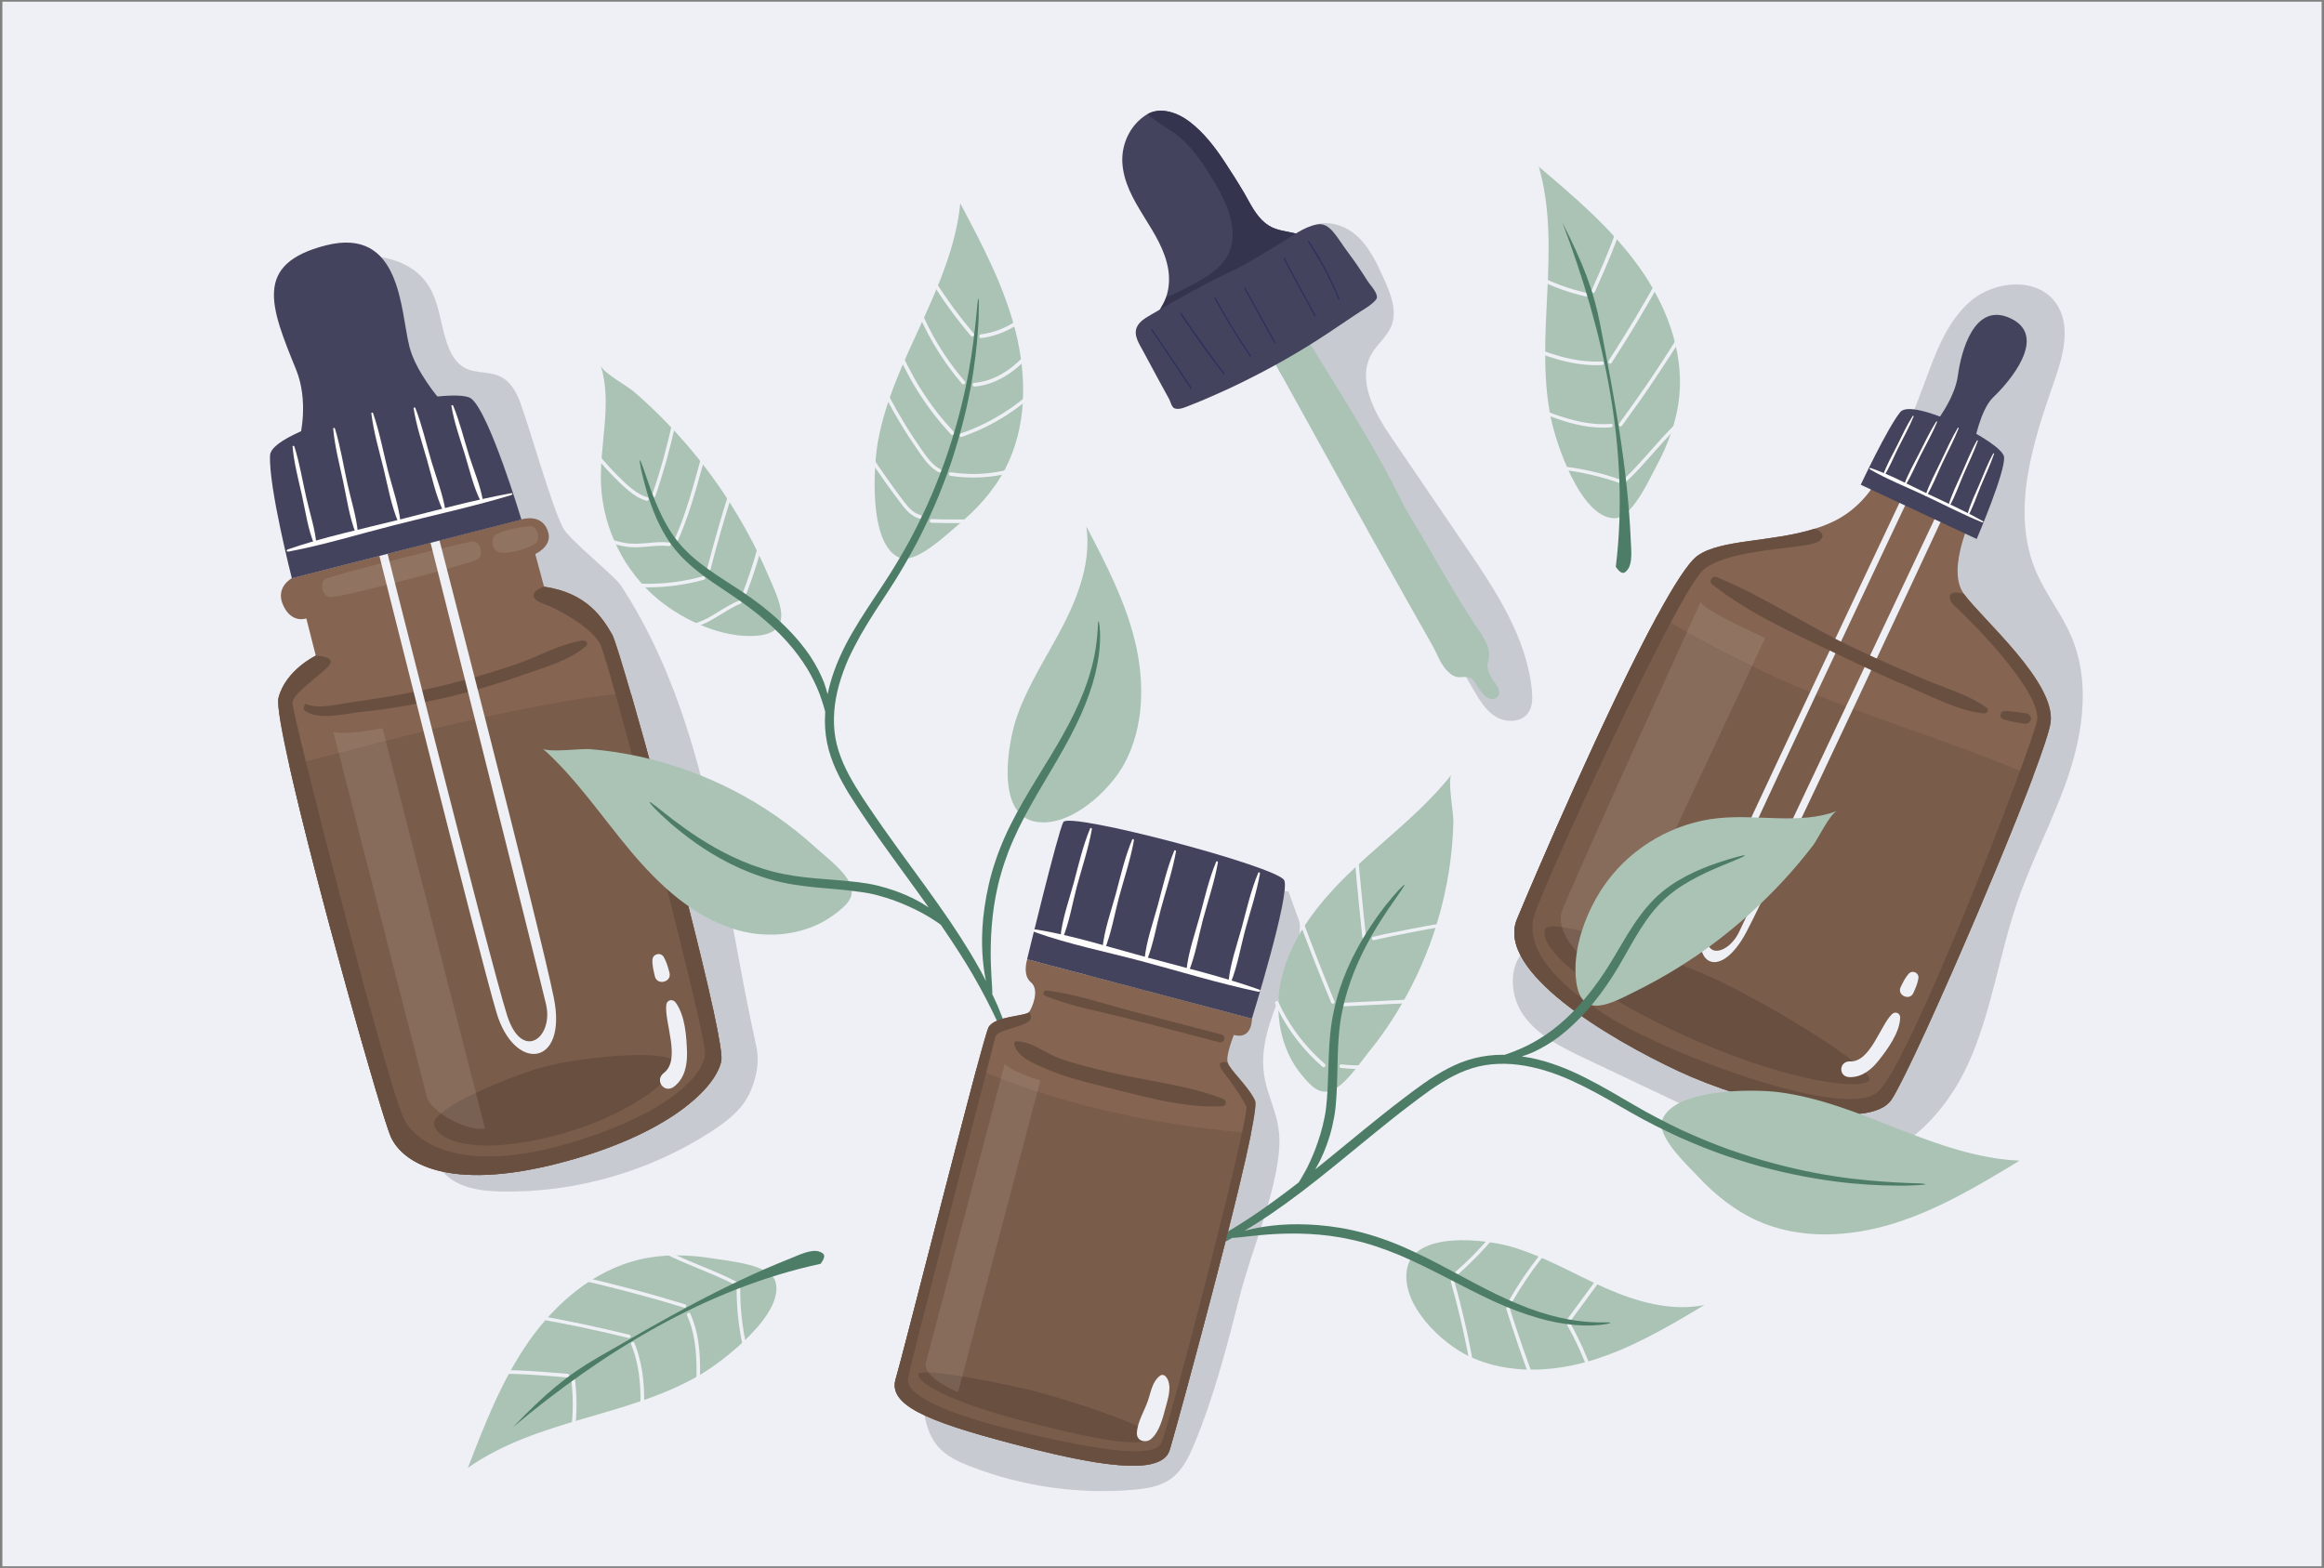 <?xml version="1.0" encoding="utf-8"?>
<!-- Generator: Adobe Illustrator 25.1.0, SVG Export Plug-In . SVG Version: 6.00 Build 0)  -->
<svg version="1.1" id="Layer_1" xmlns="http://www.w3.org/2000/svg" xmlns:xlink="http://www.w3.org/1999/xlink" x="0px" y="0px"
	 viewBox="0 0 1962 1323.9" style="enable-background:new 0 0 1962 1323.9;" xml:space="preserve">
<rect x="0" y="0" width="1962" height="1323.9" fill="#808080" stroke="none"/>
<style type="text/css">
	.st0{fill:#EFF0F5;}
	.st1{fill:#C7CAD1;}
	.st2{fill:#856451;}
	.st3{fill:#7A5C4A;}
	.st4{fill:#694F40;}
	.st5{fill:#44435D;}
	.st6{fill:#FFFDFC;}
	.st7{opacity:0.1;fill:#FFFDFC;}
	.st8{fill:#ABC3B5;}
	.st9{fill:#34344F;}
	.st10{fill:#2B305E;}
	.st11{fill:#4E7D67;}
</style>
<polyline class="st0" points="2,1.4 1960,1.4 1960,1322.5 2,1322.5 "/>
<g>
	<path class="st1" d="M1106.6,191.4c12.6-6.6,28.8-1.6,39.2,8c10.5,9.6,16.6,22.9,22.5,35.9c5.8,12.8,11.6,27.4,6.2,40.3
		c-3.6,8.7-11.6,14.8-16.4,22.9c-12.8,22.1,1.9,49.4,16.3,70.5c21,30.9,42.1,61.8,63.1,92.7c25.4,37.3,51.5,76.6,55.8,121.5
		c0.6,6.5,0.6,13.5-3.2,18.8c-5.8,8.1-18.6,8.4-27.2,3.2c-8.6-5.2-14-14.2-19-22.9c-53.7-92.2-106-185.2-156.8-279.1
		c-11.2-20.7-21.4-49.3-4-65.3"/>
</g>
<g>
	<path class="st1" d="M267.4,217.9c33.5-4.5,74.5-5.9,93.5,22c9.9,14.5,10.7,33.1,16.4,49.7c14.9,43.9,45,5.9,61.5,49.2
		c7.9,20.7,26.4,87.1,36.5,106.9c5.3,10.3,43.2,39.8,49.5,49.5c74.1,114,84.7,257.4,113.7,388.4c3,13.4-0.1,28-6.1,40.4
		c-6.5,13.4-18.9,22.9-31.4,31.1c-52.3,34-114.8,52-177.2,51c-17.9-0.3-37.6-3-49.6-16.3c-12.2-13.6-12.5-33.9-11.9-52.2
		c3.1-111.8,9.1-223.9,0.9-335.5c-8.3-111.6-31.3-223.6-83.1-322.8c-8.4-16.1-17.7-32.5-18.7-50.6"/>
</g>
<g>
	<path class="st1" d="M1089.5,753.1c26.1,43.7-20,88.1-23,139c-1.8,29.9,14.8,44.9,13.6,74.8c-1.6,38.1-24,90.3-33.4,127.3
		c-10.8,42.4-21.7,84.9-38.5,125.2c-4.7,11.2-10.2,22.7-20.2,29.6c-8.9,6.2-20.2,7.9-31.1,8.9c-46.7,4-94.2-2.8-137.8-19.8
		c-10.1-3.9-20.4-8.7-27.4-16.9c-6.4-7.5-9.6-17.2-11.3-26.9c-6.1-36.8,8.9-73.6,23.7-107.9c32.6-75.9,65.3-151.8,97.9-227.8
		c18.7-43.5,37.9-87.8,69.5-123"/>
</g>
<g>
	<path class="st1" d="M1290.5,799.5c-17.3,12.5-16.7,40-4.5,57.5c12.2,17.5,32.4,27.3,51.6,36.5c47,22.2,93.9,44.5,140.9,66.7
		c24,11.3,49,22.9,75.5,22.6c47.9-0.6,87.2-40.2,107.2-83.7c20-43.5,26.3-92,41.8-137.2c12.7-37.1,31.7-71.9,43.9-109.1
		c12.2-37.3,17.3-79,1.9-115.1c-8.2-19.3-21.7-35.9-29.9-55.1c-21.6-50.8-2.8-108.8,15.4-160.8c7.6-21.6,14.6-47.3,1.3-66
		c-15.6-22-51.4-19.1-71.9-1.6c-20.5,17.6-29.8,44.5-39.2,69.8c-66.5,180-177.4,343.4-320.3,471.5"/>
</g>
<path class="st2" d="M1597.1,928.1c-18.8,29.1-121.6,3.7-180.3-23.8c-58.8-27.5-154.3-84.2-136.1-128.2
	c13.7-33.2,75.6-177.5,118.5-256.4c14.1-25.9,26.1-44.7,33.7-50.3c19.3-14.2,62.4-11.4,99.3-23c4.9-1.5,9.7-3.3,14.4-5.5
	c33.4-15.4,43.7-47.6,43.7-47.6l77.4,36.2c0,0-25.8,50-9.8,71.8c16,21.8,77.4,74.4,73.4,108.4c-0.8,6.4-6.4,23.2-14.9,45.9
	C1685,739,1613.9,902,1597.1,928.1z"/>
<path class="st3" d="M1597.1,928.1c-18.8,29.1-121.6,3.7-180.3-23.8c-58.8-27.5-154.3-84.2-136.1-128.2
	c13.7-33.2,75.6-177.5,118.5-256.4c36.9,20.8,74.1,41,112.8,57.9c66.8,29.3,138,48.8,204.5,78.1C1685,739,1613.9,902,1597.1,928.1z"
	/>
<path class="st0" d="M1605.6,420.3c0,0-146.6,309.7-164.3,350.9s9.7,60.1,33.2,15.5c23.4-44.6,165.8-350.2,165.8-350.2l-5.1-2.4
	c0,0-157.3,333-167.1,353c-10.9,22.1-36.3,22.6-22.9-10c15.5-38,165.2-354.6,165.2-354.6L1605.6,420.3z"/>
<path class="st4" d="M1597.1,928.1c-18.8,29.1-121.6,3.7-180.3-23.8c-58.8-27.5-154.3-84.2-136.1-128.2
	c18.2-44,121.4-284.1,152.2-306.7c19.3-14.2,62.4-11.4,99.3-23c0,0,12.2,4.3,3.1,10.8c-9,6.5-75.3,5.4-97.1,23.8
	c-21.8,18.4-137.2,270.1-143.4,293.5c-6.2,23.4,13,53.9,67,86.3c54.1,32.5,196,84.5,223.2,61.5c27.2-23,129-288.5,134.6-313.1
	c5.6-24.6-59.8-88.9-68.3-96.5c-8.4-7.5-7.2-15.3,6.5-11.3c16,21.8,77.4,74.4,73.4,108.4C1727.8,639.9,1618.5,894.9,1597.1,928.1z"
	/>
<path class="st5" d="M1570.9,409.3c0,0,22.5-48,33.4-61.4c10.2-12.5,86.1,25.4,87.6,37.9c1.4,12.1-23.1,69.3-23.1,69.3L1570.9,409.3
	z"/>
<path class="st5" d="M1632.5,359c0,0,17.7-21.6,20.4-41.8c2.7-20.2,13.7-62.9,44.5-48.4c32.3,15.2-1.3,54-14.6,66.6
	c-11.1,10.5-16.3,39.5-16.3,39.5L1632.5,359z"/>
<path class="st6" d="M1602.6,378.1c4.3-8.7,9.3-17.4,12.9-26.4c0.2-0.5-0.3-1-0.7-0.5c-5,7.8-9,16.5-13.1,24.8
	c-4.1,8.2-9.1,16.8-12,25.4c-0.2,0.6,0.5,1,0.9,0.4C1595.3,394.6,1598.7,385.9,1602.6,378.1z"/>
<path class="st6" d="M1621.3,384.7c4.7-9.3,10-18.6,14-28.2c0.2-0.5-0.3-1.1-0.7-0.5c-5.3,8.3-9.7,17.7-14.2,26.5
	c-4.4,8.8-9.8,17.9-13,27.2c-0.2,0.6,0.5,1,0.9,0.4C1613.4,402.3,1617.1,393.1,1621.3,384.7z"/>
<path class="st6" d="M1639.5,391.7c4.6-9.9,10-19.8,14-29.9c0.2-0.6-0.3-1.1-0.7-0.5c-5.3,8.9-9.7,18.8-14.2,28.2
	c-4.4,9.3-9.8,19.1-13,28.8c-0.2,0.7,0.5,1,0.9,0.4C1631.6,410.3,1635.3,400.6,1639.5,391.7z"/>
<path class="st6" d="M1623.6,417.8c16.4,7.7,33,16.4,49.7,23.2c0.9,0.4,1.7-0.3,0.7-0.9c-14.9-8.6-31.3-15.8-46.9-23.3
	c-15.4-7.3-31.7-16.1-47.7-21.6c-1.1-0.4-1.6,0.6-0.6,1.2C1592.8,404.5,1608.8,410.9,1623.6,417.8z"/>
<path class="st6" d="M1657.3,401.5c4.1-9.6,8.9-19.2,12.4-29c0.2-0.6-0.3-1.1-0.7-0.5c-4.9,8.6-8.7,18.2-12.7,27.3
	c-4,9-8.8,18.5-11.5,27.9c-0.2,0.6,0.6,1,0.9,0.4C1650.4,419.5,1653.6,410.1,1657.3,401.5z"/>
<path class="st6" d="M1672.2,410.6c3.7-9,8.1-18,11.2-27.2c0.2-0.5-0.4-1-0.7-0.4c-4.5,8.1-7.9,17.1-11.5,25.6
	c-3.6,8.4-8,17.3-10.3,26.2c-0.2,0.6,0.6,0.9,0.9,0.4C1666,427.5,1668.8,418.7,1672.2,410.6z"/>
<path class="st4" d="M1304.3,784.8c4.3-11.3,84.5,16.9,131.8,36.6s151.4,82.8,141.5,91.3c-9.9,8.5-78.3-2-162.3-41.4
	C1331.2,832,1299.4,798,1304.3,784.8z"/>
<path class="st4" d="M1677.1,597.5c-15-10.7-33.9-16.1-50.9-23.2c-20.6-8.7-41-17.7-61.3-27.3c-38.9-18.4-75.9-43.4-115.6-59.7
	c-3.6-1.5-7.2,3.4-3.9,6c32.3,25.9,74.2,43.8,111.3,61.7c18.9,9.1,38.1,17.9,57.5,26.1c19,8.1,39.7,19.2,60.5,21.3
	C1677.3,602.7,1679.6,599.2,1677.1,597.5z"/>
<path class="st4" d="M1714.5,605.8l-0.3-0.6c-0.6-1.4-1.8-2.7-3.5-2.9c-6.1-0.7-12.5-2.1-18.7-1.8c-3.4,0.2-4.4,5.4-1.2,6.6
	c5.8,2.2,12.3,2.8,18.3,4c1.5,0.3,3.2-0.3,4.2-1.5c0.2-0.2,0.3-0.4,0.5-0.6C1714.6,608.2,1714.9,606.8,1714.5,605.8z"/>
<path class="st0" d="M1604.2,859.5c0.2-3.9-3.9-6-6.9-3.2c-9.9,9.5-18.3,40.6-35.3,39.9c-9.6-0.4-10.3,13.1-0.5,13.3
	c10.6,0.2,18.6-6.5,24.8-14.4C1593.9,885.4,1603.6,872.1,1604.2,859.5z"/>
<path class="st0" d="M1619.6,826c0.6-4.6-5-7.3-8.2-3.8c-3,3.3-4.9,7.4-6.8,11.3c-3.3,6.8,7.5,11.9,10.7,5
	C1617.1,834.5,1619,830.3,1619.6,826z"/>
<path class="st7" d="M1435.7,508.4c0,0-114.5,251.1-117.6,262.5c-3.2,11.5,7.2,35.6,39.1,51.7l133-284
	C1490.1,538.6,1439.8,516.3,1435.7,508.4z"/>
<path class="st8" d="M1081.7,826.8c8.5-37,34-67.7,61.7-93.7c27.7-26,58.4-49.1,81.9-78.9c-3.3,4.2,1.9,32.8,1.7,39.4
	c-0.3,14.1-1.6,28.2-3.8,42.2c-4.4,27.9-12.5,55.3-24,81.1c-11.5,25.8-26.3,50.2-44.2,72.1c-7.4,9.1-18.3,25.7-29,30.9
	c-11.3,5.5-18.4-2-26.8-11.9C1080.8,886.1,1075.4,854.2,1081.7,826.8z"/>
<path class="st8" d="M1356.2,745c22.1-30.3,57.4-50.5,94.7-54.2c33.4-3.4,68.6,5.7,100-6c-6,2.2-15.9,23.3-20.2,28.9
	c-8.1,10.6-16.6,20.7-25.7,30.5c-17.4,18.7-36.4,35.9-56.8,51.3c-20.8,15.7-43.1,29.4-66.4,41c-20.2,10-46.2,25.6-51-7
	C1326.7,801.1,1339.8,767.4,1356.2,745z"/>
<path class="st8" d="M1501,922.1c35.2,4.4,68.5,18.1,101.5,31.1c33,12.9,67,25.3,102.5,26.8c-33.8,20.5-68,41.1-105.8,52.9
	c-37.7,11.8-79.9,14-115.9-2.3c-19.2-8.7-35.7-22.1-50.1-37.5c-9.1-9.7-35.1-33.7-29.8-47.6C1413.4,919,1479.7,919.5,1501,922.1z"/>
<path class="st8" d="M1276.3,1052.8c27.6,8.1,52.6,23,78.9,34.7c26.3,11.6,55.5,20.1,83.7,14.4c-30.2,18.1-60.9,36.3-94.6,46.6
	c-33.7,10.3-71.3,11.9-103.3-2.9c-23.9-11.1-58-43.4-53.3-73.4C1192.9,1038.9,1253.9,1046.2,1276.3,1052.8z"/>
<g>
	<g>
		<path class="st8" d="M1256.6,556.7c2.3-12.4-7.5-22.9-13.7-32.5c-13.6-21.1-26.1-42.9-38.6-64.6c-7.2-12.5-15.9-25.7-22.2-38.6
			c-17.5-35.5-38.4-69.2-59.1-103c-2.1-3.4-4.2-6.8-6.4-10.3c-6.6-10.5-15-26.9-26.6-32.5c-6.8-3.3-15.2-0.8-19.3,5.5
			c-5.9,9.2,1.9,19,6.4,27.2c36.7,66.4,73.3,132.8,110.6,198.9c7.2,12.7,14.4,25.4,21.6,38.2c3.7,6.6,6.2,14,11.1,19.9
			c2.4,2.9,5.3,5.4,9,6.4c3.8,1,7.9-0.7,11.6,0.8c3.3,1.3,4.6,4.3,6.3,7.1c1.7,2.8,3.8,5.5,6.2,7.9c2.3,2.3,6.5,4.1,9.6,2.2
			c4.2-2.5,2.5-7.4,0.3-10.7c-0.9-1.2-1.7-2.5-2.6-3.7c-2-2.9-3.7-5.9-4.6-9.3C1255.3,562.4,1256,559.7,1256.6,556.7z"/>
		<path class="st8" d="M1256.6,556.7c2.3-12.4-7.5-22.9-13.7-32.5c-13.6-21.1-26.1-42.9-38.6-64.6c-7.2-12.5-15.9-25.7-22.2-38.6
			c-17.5-35.5-38.4-69.2-59.1-103c-2.1-3.4-4.2-6.8-6.4-10.3c-6.6-10.5-15-26.9-26.6-32.5c-6.8-3.3-15.2-0.8-19.3,5.5
			c-5.9,9.2,1.9,19,6.4,27.2c1.8,3.3,3.6,6.5,5.4,9.8c2.7-0.3,5.3-1.2,7.6-2.4c5.2-2.6,10.1-2,14.7,1.7c4.6,3.7,7.6,8.9,10.9,13.8
			c4.8,6.9,9.6,13.7,14.1,20.7c7.8,12.1,14.9,24.7,21.6,37.5c6.7,12.9,13.7,25.6,20.5,38.5c13.5,25.4,27.2,50.8,43.1,74.8
			c3.8,5.7,7.7,11.4,11.8,16.9c3,4.1,6.4,7.8,9.4,11.8c5.5,7.1,12.3,16.8,9.1,26.2c-3,8.8-12,11.7-20.5,11.9
			c1.3,0.9,2.8,1.7,4.4,2.2c3.8,1,7.9-0.7,11.6,0.8c3.3,1.3,4.6,4.3,6.3,7.1c1.7,2.8,3.8,5.5,6.2,7.9c2.3,2.3,6.5,4.1,9.6,2.2
			c4.2-2.5,2.5-7.4,0.3-10.7c-0.9-1.2-1.7-2.5-2.6-3.7c-2-2.9-3.7-5.9-4.6-9.3C1255.3,562.4,1256,559.7,1256.6,556.7z"/>
		<g>
			<path class="st8" d="M1135.3,380c-4.5-7.2-9.3-14.2-14.6-20.5c-3-3.5-3.4,0.6-3.4,3.3c0.1,4.1,2,7.9,3.9,11.5
				c9.8,18.8,19.6,37.6,30.2,55.9c5,8.6,10.2,17,15.7,25.3c2.8,4.3,5.6,8.5,8.5,12.7c1.3,1.9,2.3,4.4,4.1,5.8
				c1.9,1.5,6.1,2.5,4.3-1.4c-4.5-9.6-9-19.1-13.7-28.6c-5-9.9-11.4-19.6-15.7-29.8C1148.3,403,1142.2,391.1,1135.3,380z"/>
			<path class="st8" d="M1193.7,490.4c-1.6-1.8-3.1,0.1-3.4,1.8c-0.6,3.6,3.6,9.4,5.1,12.4c2.4,4.8,4.8,10.1,8,14.6
				c1.2,1.7,11.2,13.2,11.8,7c0.1-0.8-0.3-1.5-0.6-2.3C1209.2,512.1,1202.5,500.1,1193.7,490.4z"/>
		</g>
	</g>
	<path class="st5" d="M1095.7,197.8c-1-0.4-2.1-0.7-3.2-1c-8.9-2.1-16.9-2.3-24.4-8.5c-8-6.5-12.4-16.1-17.4-24.8
		c-5.4-9.2-11.2-18.3-17-27.1c-8.2-12.4-17.5-24.5-29.4-33.6c-9.7-7.5-24.5-13.1-36-6.2c-13.7,8.3-21.5,24.3-20.8,40.2
		c1.7,34.1,33.5,57.6,38.8,90.9c1.4,8.9,0.6,18.3-3.2,26.6c-3.3,7.3-10.5,15.1-8,23.6c2.2,7.5,11.7,5.9,17.4,4.5
		c9.9-2.5,19.6-6.1,29-10c27.3-11.2,52.7-26.8,74.9-46.2c4-3.5,8.4-6.6,10.1-11.9C1109.1,206.5,1102.4,200.4,1095.7,197.8z"/>
	<path class="st9" d="M1095.7,197.8c-1-0.4-2.1-0.7-3.2-1c-8.9-2.1-16.9-2.3-24.4-8.5c-8-6.5-12.4-16.1-17.4-24.8
		c-5.4-9.2-11.2-18.3-17-27.1c-8.2-12.4-17.5-24.5-29.4-33.6c-9.5-7.3-24-12.9-35.4-6.5c6.8,6.4,15.1,10.8,22.7,16.2
		c14,10.1,24,25.4,32.8,39.9c7.4,12.3,14,25,15.9,39.4c0.9,6.8,0.3,13.4-2,19.8c-2.6,7.1-7.7,12.8-13.5,17.4
		c-6.6,5.2-14.1,9.4-21.6,13.2c-6.1,3.1-12.3,6.3-18.6,8.8c-0.4,1.1-0.8,2.1-1.3,3.2c-3.3,7.3-10.5,15.1-8,23.6
		c2.2,7.5,11.7,5.9,17.4,4.5c9.9-2.5,19.6-6.1,29-10c27.3-11.2,52.7-26.8,74.9-46.2c4-3.5,8.4-6.6,10.1-11.9
		C1109.1,206.5,1102.4,200.4,1095.7,197.8z"/>
	<path class="st5" d="M1156.1,239.4c-0.7-0.9-1.2-1.6-1.6-2.2c-4.5-7.2-10.9-16.8-16.1-23.6c-10-13.3-15.5-26.1-26.4-24.1
		c-11.7,2.1-21.3,10.2-31.3,16.1c-13.3,7.7-26.3,16.5-40.2,23c-5,2.3-9.9,4.7-14.8,7.2c-12.2,6.2-24.2,12.8-36.1,19.6
		c-5.8,3.3-11.6,6.7-17.5,10.1c-4.6,2.7-10.2,5.7-12.4,10.9c-2.9,7.1,2.3,14.2,5.5,20.3c4.1,7.7,8.3,15.5,12.5,23.2
		c3.1,5.7,6.2,11.3,9.3,17c1.2,2.1,2.1,7,4.6,7.9c4.2,1.6,9.9-1.4,13.7-2.8c6.2-2.4,12.3-5,18.4-7.7c12.2-5.3,24.2-11,36-17.1
		c23.7-12.1,46.6-25.7,68.6-40.7c5.4-3.7,11-7.3,16.4-11c5.2-3.6,13.2-7.6,17.1-12.7C1164.3,249.7,1159.2,243.4,1156.1,239.4z"/>
	<g>
		<g>
			<g>
				<path class="st10" d="M972,278.6c8.6,12.8,17.2,25.7,25.8,38.5c2.5,3.7,4.9,7.3,7.4,11c0.4,0.5,1.2,0,0.9-0.5
					c-8.6-12.8-17.2-25.7-25.8-38.5c-2.5-3.7-4.9-7.3-7.4-11C972.5,277.6,971.6,278.1,972,278.6L972,278.6z"/>
			</g>
		</g>
		<g>
			<g>
				<path class="st10" d="M996.3,264.9c4.5,6.8,9.2,13.5,13.9,20.2c4.7,6.7,9.5,13.3,14.4,19.8c2.7,3.7,5.5,7.4,8.3,11
					c0.4,0.5,1.3,0,0.9-0.5c-4.9-6.5-9.8-13-14.6-19.7c-4.8-6.6-9.5-13.3-14.1-20c-2.6-3.8-5.2-7.6-7.8-11.4
					C996.8,263.9,996,264.4,996.3,264.9L996.3,264.9z"/>
			</g>
		</g>
		<g>
			<g>
				<path class="st10" d="M1025.4,252.1c7.1,13,14.7,25.8,22.8,38.2c2.3,3.5,4.7,7.1,7,10.6c0.4,0.5,1.2,0,0.9-0.5
					c-8.4-12.3-16.3-24.9-23.6-37.7c-2.1-3.7-4.2-7.4-6.2-11.1C1025.9,251,1025.1,251.5,1025.4,252.1L1025.4,252.1z"/>
			</g>
		</g>
		<g>
			<g>
				<path class="st10" d="M1050.5,243.7c6.6,11.9,13.2,23.8,19.7,35.7c1.8,3.3,3.7,6.7,5.5,10c0.3,0.6,1.2,0.1,0.9-0.5
					c-6.6-11.9-13.2-23.8-19.7-35.7c-1.8-3.3-3.7-6.7-5.5-10C1051.1,242.6,1050.2,243.1,1050.5,243.7L1050.5,243.7z"/>
			</g>
		</g>
		<g>
			<g>
				<path class="st10" d="M1083.6,218.5c6.8,12.6,13.6,25.2,20.4,37.8c1.9,3.6,3.9,7.2,5.8,10.8c0.3,0.6,1.2,0.1,0.9-0.5
					c-6.8-12.6-13.6-25.2-20.4-37.8c-1.9-3.6-3.9-7.2-5.8-10.8C1084.2,217.5,1083.3,218,1083.6,218.5L1083.6,218.5z"/>
			</g>
		</g>
		<g>
			<g>
				<path class="st10" d="M1104.2,204.3c8,11.9,15,24.4,21,37.4c1.7,3.7,3.3,7.4,4.8,11.1c0.2,0.6,1.2,0.3,1-0.3
					c-5.4-13.3-11.9-26.2-19.3-38.5c-2.1-3.5-4.3-6.9-6.6-10.3C1104.7,203.2,1103.8,203.7,1104.2,204.3L1104.2,204.3z"/>
			</g>
		</g>
	</g>
</g>
<path class="st2" d="M609,895.4c-4,23-45.3,63.3-138.1,87c-92.8,23.7-130.8-0.6-140.8-22.3c-7.6-16.7-63.3-213.2-85.8-313.7
	c-6.8-30.2-10.5-51.7-9.2-57.2c6-23.5,31.5-35.6,31.5-35.6l-8-31.4c0,0-12.6,4.7-19.7-11.5c-6.6-15,7.5-22.5,7.5-22.5l193.7-49.6
	c0,0,18.4-6.1,22.9,11.5c2.9,11.4-11.1,17.7-11.1,17.7l7.4,27.6c36.4,5,49.7,26.9,57.5,40.3c1.8,3.1,7.8,22.3,15.9,50.4
	C560.2,681.2,612,877.6,609,895.4z"/>
<path class="st3" d="M609,895.4c-4,23-45.3,63.3-138.1,87c-92.8,23.7-130.8-0.6-140.8-22.3c-7.6-16.7-63.3-213.2-85.8-313.7
	c4.5-0.5,47.7-12.6,120.4-30.8c19.5-4.9,138.8-32.1,168.2-29.4C560.2,681.2,612,877.6,609,895.4z"/>
<path class="st4" d="M608.9,895.4c-4,23-45.3,63.3-138.1,87c-92.8,23.7-130.8-0.6-140.8-22.3c-9.9-21.7-101-347.3-94.9-370.9
	c6.1-23.5,31.5-35.6,31.5-35.6s14.5,0.4,12.4,6.4c-2.1,5.9-31.7,24.4-32.1,33.4c-0.4,9.1,81.7,329.9,94.8,352.7
	c13,22.8,54.1,43.7,137,19.7c82.9-24,116-57.4,116.5-76.5c0.5-19.1-81-330.9-88.4-345.3c-7.3-14.4-36.6-30.3-48.5-34.5
	c-11.9-4.2-9-10.9,1-14.1c36.4,5,49.7,26.9,57.5,40.3C524.8,549.3,612.9,872.3,608.9,895.4z"/>
<path class="st4" d="M492.3,540.8c-19.1,2.7-36.8,13.1-55,19.5c-18.5,6.4-37.2,12-56.2,16.8c-19,4.8-38.1,8.6-57.4,11.8
	c-8.3,1.4-16.5,2.6-24.8,3.7c-10.3,1.4-30.2,6.8-40.5,1.8c-0.3-0.1-0.7-0.1-0.8,0.2c-0.3,0.6-0.6,1.3-0.9,1.9c-0.7,1.5-0.4,3,1,3.9
	c11.8,8,33.2,2.2,46.4,0.8c22.7-2.3,45.1-6.1,67.4-11.1c23.2-5.2,46-11.8,68.4-19.7c18.4-6.5,40.1-12.2,55-25
	C497,543.3,494.6,540.5,492.3,540.8z"/>
<path class="st4" d="M366.5,950.1c-3.8-12.4,50.9-35.9,84.8-47s118.9-18.4,118.4-5c-0.5,13.4-39.9,45.1-102.4,61.1
	C404.7,975.3,370.9,964.6,366.5,950.1z"/>
<path class="st0" d="M313.8,443.4c0,0,90.3,361.1,105.4,411.7c15.1,50.6,60,45.7,48.4-12.4S364.4,430.5,364.4,430.5l-7.4,1.9
	c0,0,98.1,390.2,104,415.7c6.5,28.2-20.3,48.7-32.9,9.2c-14.6-46-107.4-415.6-107.4-415.6L313.8,443.4z"/>
<path class="st5" d="M246.4,488.3c0,0-19.8-77.5-18.4-103.9c1.3-24.7,153.9-60.4,169.9-47.8c15.4,12.2,42.3,102.1,42.3,102.1
	L246.4,488.3z"/>
<path class="st5" d="M253.3,368.6c0,0,7.6-29.8-3.4-56.7c-21.8-53.4-35.9-89.1,25.1-104.7c64.1-16.3,62.9,55.4,70.7,85.7
	c5.5,21.4,25.7,44.5,25.7,44.5L253.3,368.6z"/>
<path class="st6" d="M258.6,420.2c-3.3-14.3-5.6-29.3-10.1-43.2c-0.3-0.8-1.6-0.8-1.5,0.1c1.2,14,5,28,8,41.6
	c3,13.5,5,28.4,10.4,41.1c0.4,0.9,1.8,0.5,1.7-0.4C266,446.4,261.5,433.1,258.6,420.2z"/>
<path class="st6" d="M293.3,408.3c-3.4-15.3-5.9-31.4-10.5-46.4c-0.3-0.8-1.6-0.9-1.5,0.1c1.3,14.9,5.3,30,8.4,44.6
	c3.1,14.5,5.3,30.4,10.8,44.1c0.4,0.9,1.8,0.6,1.7-0.4C301,436.4,296.3,422.1,293.3,408.3z"/>
<path class="st6" d="M327.5,397.3c-4-16-7.1-32.7-12.5-48.3c-0.3-0.9-1.6-0.9-1.5,0.1c1.9,15.6,6.5,31.2,10.3,46.5
	c3.7,15.1,6.5,31.7,12.7,45.9c0.4,1,1.9,0.6,1.7-0.4C336.5,426.5,331.2,411.7,327.5,397.3z"/>
<path class="st6" d="M332.9,443.4c32.5-8.3,66.3-15.6,98.2-25.2c1.8-0.5,2.2-2.1,0.1-1.7c-31.2,5.7-63.2,14.5-94.2,22.3
	c-30.7,7.7-64.2,14.7-93.7,25c-2,0.7-1.6,2.3,0.5,1.9C273.2,460.2,303.7,450.8,332.9,443.4z"/>
<path class="st6" d="M364.4,390.1c-4.5-15.1-8-30.9-13.7-45.5c-0.3-0.8-1.7-0.8-1.5,0.2c2.3,14.8,7.3,29.5,11.4,43.9
	c4.1,14.2,7.3,30,13.8,43.3c0.4,0.9,1.9,0.5,1.7-0.5C374,417.6,368.4,403.6,364.4,390.1z"/>
<path class="st6" d="M396.1,384.9c-4.4-14-7.9-28.7-13.5-42.3c-0.3-0.8-1.7-0.7-1.5,0.2c2.3,13.8,7.2,27.5,11.3,40.8
	c4.1,13.2,7.3,27.9,13.7,40.2c0.4,0.8,1.9,0.4,1.7-0.5C405.7,410.4,400.1,397.5,396.1,384.9z"/>
<path class="st7" d="M281.5,618.1c0,0,75.6,296.1,78.9,308.1s31.6,28.8,49.1,26.8l-86.6-338.2C322.9,614.7,295,621,281.5,618.1z"/>
<path class="st7" d="M274.6,488.9c-4.3,2-3.9,14.1,3.9,15.2c7.8,1.2,119.4-28.3,124.8-31.9s2.2-15.9-4.7-15
	C391.6,458.1,285.7,483.9,274.6,488.9z"/>
<path class="st7" d="M418.5,451.4c-4.3,2-3.9,14.1,3.9,15.2c7.8,1.2,23.8-3.7,29.2-7.3c5.4-3.6,2.2-15.9-4.7-15
	C439.8,445.1,429.5,446.3,418.5,451.4z"/>
<path class="st0" d="M570.4,846.5c-2.5-3.4-7.4-2.3-7.9,2c-1.7,14.7,12.6,46.3-2,57.4c-8.3,6.3,0.4,18,8.7,11.5
	c9-7.1,11-18.1,10.8-29C579.6,875.1,578.4,857.4,570.4,846.5z"/>
<path class="st0" d="M560.3,808c-2.6-4.3-9.2-2.6-9.5,2.4c-0.2,4.7,1,9.5,2.1,14.1c2,7.9,14.4,4.8,12.3-3.2
	C564,816.8,562.7,812,560.3,808z"/>
<path class="st8" d="M622.1,785.2c-36.5-10.6-65.6-37.8-90-66.9c-24.4-29.1-45.7-61.1-74-86.3c4,3.6,32.9,0,39.4,0.5
	c14.1,1.1,28.1,3.2,41.9,6.2c27.6,6,54.5,15.7,79.6,28.6c25.1,12.9,48.6,29.2,69.4,48.2c8.7,7.9,24.6,19.7,29.2,30.7
	c4.9,11.6-3,18.3-13.4,26.1C681.3,789.5,649.1,793.1,622.1,785.2z"/>
<path class="st8" d="M556.1,506.5c-29-23.8-47.1-60.2-48.7-97.6c-1.4-33.6,9.7-68.1-0.2-100.2c1.9,6.1,22.4,17.2,27.7,21.8
	c10.1,8.7,19.7,17.8,28.9,27.4c17.7,18.4,33.8,38.4,47.9,59.7c14.4,21.7,26.9,44.7,37.1,68.7c8.9,20.8,23,47.6-9.9,50.5
	C610.4,539.1,577.6,524.1,556.1,506.5z"/>
<path class="st8" d="M741.3,372.1c6.4-34.9,22-67.3,36.8-99.6c14.8-32.3,29.1-65.5,32.6-100.8c18.5,34.9,37.2,70.3,46.8,108.6
	c9.6,38.3,9.4,80.6-8.9,115.6c-9.7,18.7-24.2,34.4-40.3,47.8c-10.2,8.5-35.7,33.1-49.2,27.1C733.1,459.3,737.4,393.2,741.3,372.1z"
	/>
<path class="st8" d="M858.9,603.9c9.7-27.1,26-51.2,39.1-76.8c13.1-25.6,23.3-54.3,19.1-82.7c16.3,31.2,32.8,62.8,41.1,97.1
	c8.3,34.2,7.8,71.9-8.8,103c-12.4,23.2-46.7,55.4-76.3,49.1C840.2,686.4,851,625.8,858.9,603.9z"/>
<path class="st8" d="M1309.2,352.6c-7-34.8-4.6-70.7-2.9-106.1c1.7-35.4,2.7-71.6-7.2-105.7c30.2,25.5,60.6,51.4,83.8,83.4
	c23.2,32,38.7,71.3,34.8,110.6c-2.1,21-9.6,40.9-19.6,59.4c-6.3,11.7-20.8,44-35.6,43.4C1334,436.6,1313.4,373.6,1309.2,352.6z"/>
<g>
	<g>
		<path class="st0" d="M794,396.3c-6.8-3.5-11.3-10-15.5-16c-4.8-6.9-9.5-13.9-13.9-21.1c-4.4-7.2-8.6-14.4-12.6-21.9
			s-7.7-14.9-11.3-22.6c-3.5-7.6-6.8-15.3-9.8-23c-0.4-1-0.8-2-1.2-3c-0.3-0.8-1-1.3-1.8-1c-0.7,0.2-1.3,1.1-1,1.8
			c3.1,8,6.4,15.9,9.9,23.6c3.5,7.8,7.3,15.4,11.3,23c4,7.5,8.1,14.9,12.5,22.1c4.4,7.3,9.1,14.4,13.9,21.4
			c4.5,6.4,8.9,13.3,15.6,17.7c0.8,0.5,1.6,1,2.5,1.4c0.7,0.4,1.6,0.2,2.1-0.5C794.9,397.7,794.7,396.7,794,396.3L794,396.3z"/>
	</g>
</g>
<g>
	<g>
		<path class="st0" d="M805.2,364.6c-5.1-5.5-10-11.2-14.6-17.1c-4.6-5.9-8.8-12-12.8-18.3c-4-6.3-7.7-12.9-11.1-19.5
			c-3.4-6.6-6.4-13.4-9.2-20.3c-2.8-7-5.2-14.1-7.3-21.3c-0.3-0.9-0.5-1.8-0.8-2.7c-0.5-1.9-3.4-1.1-2.9,0.8
			c2,7.3,4.4,14.5,7.1,21.6c2.7,7.1,5.8,14.1,9.1,20.9c3.4,6.8,7,13.4,11,19.9c4,6.4,8.3,12.7,12.8,18.7c4.6,6.1,9.4,11.9,14.6,17.5
			c0.6,0.7,1.3,1.4,1.9,2.1C804.4,368.2,806.5,366,805.2,364.6L805.2,364.6z"/>
	</g>
</g>
<g>
	<g>
		<path class="st0" d="M814.5,322c-8.2-9.5-15.6-19.7-22.1-30.4c-6.5-10.7-12.1-22-16.7-33.7c-2.6-6.6-4.9-13.3-6.9-20.1
			c-0.5-1.8-3.4-1.1-2.9,0.8c3.6,12.3,8.2,24.3,13.8,35.8c5.5,11.4,12,22.4,19.3,32.7c4.2,5.9,8.6,11.6,13.3,17
			c0.5,0.6,1.6,0.5,2.1,0C815.1,323.5,815,322.6,814.5,322L814.5,322z"/>
	</g>
</g>
<g>
	<g>
		<path class="st0" d="M822.6,326.4c10.5-0.8,20.5-4.9,29.2-10.8c9.2-6.2,16.9-14.3,23.8-23c4-5,7.8-10.2,11.6-15.3
			c0.5-0.7,0.1-1.7-0.5-2.1c-0.8-0.4-1.6-0.1-2.1,0.5c-6.5,8.9-13,17.7-20.7,25.6c-7.2,7.4-15.6,13.9-25.1,17.9
			c-5.1,2.2-10.6,3.6-16.2,4.1c-0.8,0.1-1.5,0.6-1.5,1.5C821.1,325.6,821.8,326.4,822.6,326.4L822.6,326.4z"/>
	</g>
</g>
<g>
	<g>
		<path class="st0" d="M811.9,368.9c10.2-3.5,20.1-7.9,29.5-13.3c9.4-5.3,18.3-11.5,26.6-18.5c4.6-3.9,9-8,13.2-12.3
			c1.3-1.4-0.8-3.5-2.1-2.1c-7.4,7.6-15.4,14.6-24,20.7c-8.7,6.1-17.9,11.5-27.5,16c-5.4,2.5-10.9,4.7-16.5,6.6
			c-0.8,0.3-1.3,1-1,1.8C810.3,368.6,811.2,369.2,811.9,368.9L811.9,368.9z"/>
	</g>
</g>
<g>
	<g>
		<path class="st0" d="M802.2,401.7c12.4,2,25.1,2,37.6,0.2c12.3-1.8,24.4-5.5,35.7-10.9c6.3-3,12.4-6.6,18-10.6
			c0.7-0.5,1-1.3,0.5-2.1c-0.4-0.7-1.4-1-2.1-0.5c-10,7.1-21,12.6-32.7,16.4c-11.6,3.8-23.7,5.8-35.9,6c-6.8,0.1-13.6-0.4-20.4-1.4
			c-0.8-0.1-1.6,0.2-1.8,1C800.9,400.6,801.4,401.6,802.2,401.7L802.2,401.7z"/>
	</g>
</g>
<g>
	<g>
		<path class="st0" d="M786.4,441.4c9.3,0.3,18.7,0.4,28,0.3c9.3-0.1,18.6-0.3,27.9-0.7c5.3-0.2,10.5-0.5,15.8-0.8
			c0.8,0,1.5-0.7,1.5-1.5c0-0.8-0.7-1.5-1.5-1.5c-9.3,0.6-18.7,1-28,1.2c-9.3,0.2-18.6,0.3-27.9,0.2c-5.3,0-10.5-0.1-15.8-0.3
			C784.5,438.4,784.5,441.4,786.4,441.4L786.4,441.4z"/>
	</g>
</g>
<g>
	<g>
		<path class="st0" d="M777.1,434.9c-6.1-1.6-10.4-6.7-14-11.4c-4.6-6-9-12.1-13.4-18.3c-8.9-12.5-17.4-25.3-25.4-38.3
			c-4.6-7.4-9-14.8-13.3-22.3c-1-1.7-3.6-0.2-2.6,1.5c7.7,13.5,15.9,26.8,24.5,39.8c8.5,12.9,17.5,25.6,26.8,38
			c4.4,5.8,9.3,12.1,16.7,14C778.2,438.3,779,435.4,777.1,434.9L777.1,434.9z"/>
	</g>
</g>
<g>
	<g>
		<path class="st0" d="M822.1,281.7c-5.9-7-11.6-14.2-17.1-21.6c-5.4-7.4-10.6-15-15.5-22.8c-2.8-4.4-5.4-8.8-8-13.4
			c-1-1.7-3.6-0.2-2.6,1.5c4.6,8,9.5,15.9,14.6,23.6c5.2,7.7,10.7,15.3,16.4,22.6c3.2,4.1,6.5,8.2,9.9,12.1c0.5,0.6,1.6,0.5,2.1,0
			C822.7,283.2,822.6,282.3,822.1,281.7L822.1,281.7z"/>
	</g>
</g>
<g>
	<g>
		<path class="st0" d="M828.2,285.5c10.6-1.3,20.7-5.1,29.7-10.8c9.1-5.7,17.1-13,24-21.1c3.9-4.6,7.6-9.5,10.9-14.6
			c0.4-0.7,0.1-1.7-0.5-2.1c-0.7-0.4-1.6-0.1-2.1,0.5c-5.7,8.8-12.3,17-20,24c-7.5,6.9-16.1,12.8-25.5,16.6
			c-5.3,2.1-10.9,3.6-16.4,4.3c-0.8,0.1-1.5,0.6-1.5,1.5C826.7,284.7,827.4,285.6,828.2,285.5L828.2,285.5z"/>
	</g>
</g>
<g>
	<g>
		<path class="st0" d="M546.6,419.9c-4.8-1.3-9.1-4-13-7.1c-4.2-3.3-8.1-7.1-11.9-10.9c-7.8-7.8-15.1-16.2-22-24.8
			c-3.9-4.8-7.8-9.7-11.7-14.6c-0.5-0.6-1.6-0.5-2.1,0c-0.6,0.6-0.5,1.5,0,2.1c7,8.8,13.9,17.6,21.3,26.1c3.6,4.2,7.4,8.2,11.3,12.2
			c3.8,3.9,7.8,7.7,12,11.2c4.5,3.8,9.5,7.1,15.3,8.7C547.6,423.4,548.4,420.5,546.6,419.9L546.6,419.9z"/>
	</g>
</g>
<g>
	<g>
		<path class="st0" d="M553.2,419.1c3.4-9.8,6.5-19.8,9.3-29.8c2.8-10,5.3-20.1,7.5-30.3c1.2-5.7,2.4-11.5,3.5-17.3
			c0.1-0.8-0.2-1.6-1-1.8c-0.7-0.2-1.7,0.2-1.8,1c-1.9,10.2-4,20.4-6.5,30.5c-2.5,10.1-5.2,20.1-8.3,30.1
			c-1.7,5.6-3.6,11.2-5.5,16.7c-0.3,0.8,0.3,1.6,1,1.8C552.1,420.3,552.9,419.8,553.2,419.1L553.2,419.1z"/>
	</g>
</g>
<g>
	<g>
		<path class="st0" d="M572.4,456.1c6.1-13.7,10.8-28,15-42.4c4.2-14.4,7.9-28.9,12.3-43.3c2.5-8,5.1-16,8.2-23.8
			c0.3-0.8-0.3-1.6-1-1.8c-0.9-0.2-1.5,0.3-1.8,1c-5.5,13.9-9.7,28.2-13.7,42.6c-4,14.4-7.8,28.8-12.6,42.9
			c-2.6,7.9-5.6,15.7-9,23.3c-0.3,0.7-0.2,1.6,0.5,2.1C571,457,572.1,456.8,572.4,456.1L572.4,456.1z"/>
	</g>
</g>
<g>
	<g>
		<path class="st0" d="M599.7,481.2c2.6-10.2,5.4-20.4,8.3-30.5c2.9-10.1,5.9-20.2,9-30.3c1.8-5.7,3.6-11.4,5.5-17
			c0.3-0.8-0.3-1.6-1-1.8c-0.8-0.2-1.6,0.3-1.8,1c-3.3,10-6.4,20.1-9.5,30.2c-3,10.1-5.9,20.2-8.7,30.4c-1.6,5.8-3.1,11.5-4.6,17.3
			C596.3,482.3,599.2,483.1,599.7,481.2L599.7,481.2z"/>
	</g>
</g>
<g>
	<g>
		<path class="st0" d="M630.4,500.5c3.6-9.3,6.8-18.7,9.6-28.2c2.8-9.5,5.3-19.1,7.3-28.8c1.1-5,2.1-10.1,4.6-14.6
			c0.9-1.7-1.6-3.2-2.6-1.5c-2.3,4.1-3.5,8.7-4.5,13.3c-1,4.8-2.1,9.6-3.3,14.3c-2.4,9.7-5.2,19.3-8.4,28.8
			c-1.8,5.3-3.7,10.6-5.7,15.9c-0.3,0.8,0.3,1.6,1,1.8C629.4,501.8,630.1,501.3,630.4,500.5L630.4,500.5z"/>
	</g>
</g>
<g>
	<g>
		<path class="st0" d="M564.8,458.1c-6.3-0.8-12.6-0.1-18.8,0.5c-6.2,0.5-12.4,0.9-18.6-0.2c-3.5-0.6-7-1.6-10.4-2.6
			c-1.9-0.6-2.6,2.3-0.8,2.9c6.1,1.8,12.4,3.3,18.8,3.4c6.4,0.1,12.7-0.8,19.1-1.2c3.6-0.2,7.1-0.2,10.7,0.2
			c0.8,0.1,1.5-0.8,1.5-1.5C566.3,458.7,565.7,458.2,564.8,458.1L564.8,458.1z"/>
	</g>
</g>
<g>
	<g>
		<path class="st0" d="M593.5,486.6c-14,3.9-28.5,6-43.1,6.3c-4.2,0.1-8.3,0-12.5-0.2c-0.8,0-1.5,0.7-1.5,1.5c0,0.8,0.7,1.5,1.5,1.5
			c14.8,0.8,29.7-0.4,44.3-3.3c4.1-0.8,8.1-1.8,12.1-2.9C596.2,488.9,595.4,486.1,593.5,486.6L593.5,486.6z"/>
	</g>
</g>
<g>
	<g>
		<path class="st0" d="M624.5,506.9c-6.4,2.5-12.2,6.1-18,9.7c-5.7,3.5-11.4,7-17.8,9.1c-3.5,1.2-7.1,1.9-10.9,2c-1.9,0-1.9,3,0,3
			c14.1-0.2,25.7-9.1,37.3-15.9c3.3-1.9,6.6-3.7,10.1-5.1c0.8-0.3,1.3-1,1-1.8C626.1,507.2,625.2,506.6,624.5,506.9L624.5,506.9z"/>
	</g>
</g>
<g>
	<g>
		<path class="st0" d="M1346.4,246.5c5.9-13.2,11.7-26.3,16.9-39.8c5.1-13.2,9.6-26.8,12.8-40.6c1.8-7.9,3.1-15.8,3.9-23.9
			c0.1-0.8-0.7-1.5-1.5-1.5c-0.9,0-1.4,0.7-1.5,1.5c-1.4,14-4.6,27.7-8.7,41.1c-4.2,13.5-9.4,26.7-14.9,39.7
			c-3.1,7.3-6.4,14.6-9.6,21.9c-0.3,0.7-0.2,1.6,0.5,2.1C1345,247.4,1346.1,247.2,1346.4,246.5L1346.4,246.5z"/>
	</g>
</g>
<g>
	<g>
		<path class="st0" d="M1360.6,306.3c7.3-11.3,14.5-22.7,21.4-34.3c6.9-11.5,13.7-23.2,20.2-35c3.7-6.6,7.2-13.2,10.8-19.9
			c0.4-0.7,0.2-1.6-0.5-2.1c-0.7-0.4-1.7-0.2-2.1,0.5c-6.3,11.9-12.8,23.7-19.5,35.4c-6.7,11.7-13.6,23.2-20.8,34.7
			c-4,6.4-8,12.8-12.1,19.1c-0.4,0.7-0.1,1.7,0.5,2.1C1359.3,307.3,1360.2,307,1360.6,306.3L1360.6,306.3z"/>
	</g>
</g>
<g>
	<g>
		<path class="st0" d="M1369.5,359.2c9.3-12.7,18.4-25.6,27.2-38.7c8.8-13.1,17.4-26.3,25.7-39.7c4.7-7.5,9.2-15.1,13.7-22.7
			c1-1.7-1.6-3.2-2.6-1.5c-8,13.6-16.3,27-24.8,40.3c-8.5,13.3-17.3,26.4-26.4,39.3c-5.1,7.2-10.2,14.4-15.4,21.6
			c-0.5,0.7-0.1,1.7,0.5,2.1C1368.2,360.2,1369,359.8,1369.5,359.2L1369.5,359.2z"/>
	</g>
</g>
<g>
	<g>
		<path class="st0" d="M1340.1,247.5c-8.1-1.8-16-4.2-23.7-7.1c-7.7-2.9-15.2-6.3-22.5-10.3c-4.1-2.2-8.1-4.6-12-7.2
			c-0.7-0.4-1.7-0.1-2.1,0.5c-0.4,0.7-0.1,1.6,0.5,2.1c7,4.6,14.3,8.6,21.8,12.2c7.6,3.6,15.4,6.6,23.5,9.1c4.5,1.4,9,2.6,13.6,3.6
			c0.8,0.2,1.6-0.2,1.8-1C1341.3,248.6,1340.9,247.7,1340.1,247.5L1340.1,247.5z"/>
	</g>
</g>
<g>
	<g>
		<path class="st0" d="M1352.5,305.2c-11.7,0.6-23.3-1.1-34.6-4.1c-11.4-3.1-22.5-7.4-33.3-12.2c-6.1-2.7-12.2-5.6-18.2-8.4
			c-0.7-0.3-1.6-0.2-2.1,0.5c-0.4,0.7-0.2,1.7,0.5,2.1c11,5.2,22,10.4,33.3,14.7c11.1,4.2,22.5,7.7,34.3,9.4c6.7,1,13.4,1.4,20.1,1
			c0.8,0,1.5-0.7,1.5-1.5C1354,305.9,1353.3,305.1,1352.5,305.2L1352.5,305.2z"/>
	</g>
</g>
<g>
	<g>
		<path class="st0" d="M1360.2,357.9c-14.3,1.2-28.4-1.7-42-6.1c-6.9-2.2-13.6-4.9-20.4-7.6c-7-2.8-14-5.6-21-8.5
			c-8-3.2-16-6.5-24-9.7c-0.8-0.3-1.6,0.3-1.8,1c-0.2,0.9,0.3,1.5,1,1.8c14.2,5.7,28.4,11.5,42.5,17.2c13.4,5.4,27.1,10.7,41.3,13.4
			c8,1.5,16.1,2.1,24.2,1.4c0.8-0.1,1.5-0.6,1.5-1.5C1361.7,358.6,1361,357.8,1360.2,357.9L1360.2,357.9z"/>
	</g>
</g>
<g>
	<g>
		<path class="st0" d="M1308.4,395.7c7.9,0.5,15.7,1.5,23.4,2.8c7.8,1.4,15.5,3.2,23.1,5.4c4.3,1.2,8.6,2.6,12.8,4.1
			c0.8,0.3,1.6-0.3,1.8-1c0.2-0.8-0.3-1.6-1-1.8c-7.5-2.7-15.2-5-23-6.8c-7.8-1.9-15.7-3.3-23.7-4.3c-4.5-0.6-9-1-13.5-1.3
			c-0.8-0.1-1.5,0.7-1.5,1.5C1306.9,395.1,1307.6,395.6,1308.4,395.7L1308.4,395.7z"/>
	</g>
</g>
<g>
	<g>
		<path class="st0" d="M1372.7,407c8.9-8.3,16.9-17.6,25-26.7c8-9,16.1-18,25.2-26c5-4.4,10.4-8.4,16.1-11.9c1.6-1,0.1-3.6-1.5-2.6
			c-10.4,6.3-19.5,14.4-27.9,23.1c-8.5,8.8-16.3,18.1-24.5,27.1c-4.6,5.1-9.4,10.1-14.4,14.8C1369.2,406.2,1371.3,408.3,1372.7,407
			L1372.7,407z"/>
	</g>
</g>
<g>
	<g>
		<path class="st0" d="M1118.6,898.4c-6.5-5.6-12.6-11.8-18.1-18.4c-5.5-6.6-10.3-13.6-14.6-21c-2.4-4.2-4.7-8.5-6.7-12.9
			c-0.3-0.7-1.4-0.9-2.1-0.5c-0.8,0.4-0.9,1.3-0.5,2.1c3.6,7.9,7.9,15.5,12.8,22.6c4.9,7.2,10.4,14,16.4,20.3
			c3.4,3.5,6.9,6.9,10.6,10.1c0.6,0.5,1.5,0.6,2.1,0C1119.2,899.9,1119.3,898.9,1118.6,898.4L1118.6,898.4z"/>
	</g>
</g>
<g>
	<g>
		<path class="st0" d="M1126.6,845.5c-5-11.9-9.8-24-14.5-36c-4.7-12.1-9.3-24.2-13.8-36.3c-2.5-6.8-5-13.7-7.4-20.5
			c-0.3-0.8-1-1.3-1.8-1c-0.7,0.2-1.3,1.1-1,1.8c4.3,12.2,8.7,24.4,13.3,36.5c4.6,12.1,9.3,24.2,14.1,36.2
			c2.7,6.7,5.5,13.5,8.3,20.2c0.3,0.7,1,1.3,1.8,1C1126.3,847.2,1126.9,846.3,1126.6,845.5L1126.6,845.5z"/>
	</g>
</g>
<g>
	<g>
		<path class="st0" d="M1153.2,791c-1.6-14.4-3-28.9-4.4-43.3c-1.4-14.4-2.6-28.8-3.8-43.1c-0.6-8.1-1.3-16.2-1.8-24.3
			c-0.1-0.8-0.6-1.5-1.5-1.5c-0.8,0-1.6,0.7-1.5,1.5c1,14.5,2.2,29,3.4,43.4c1.2,14.4,2.6,28.8,4,43.1c0.8,8.1,1.7,16.2,2.5,24.3
			c0.1,0.8,0.6,1.5,1.5,1.5C1152.4,792.5,1153.3,791.8,1153.2,791L1153.2,791z"/>
	</g>
</g>
<g>
	<g>
		<path class="st0" d="M1160,793.8c9.8-2.2,19.6-4.3,29.4-6.2c9.8-1.9,19.6-3.7,29.5-5.4c5.6-0.9,11.1-1.8,16.7-2.7
			c0.8-0.1,1.2-1.1,1-1.8c-0.2-0.9-1-1.2-1.8-1c-9.9,1.5-19.8,3.2-29.7,5c-9.8,1.8-19.6,3.7-29.4,5.7c-5.5,1.1-11,2.3-16.5,3.6
			c-0.8,0.2-1.3,1.1-1,1.8C1158.3,793.6,1159.2,794,1160,793.8L1160,793.8z"/>
	</g>
</g>
<g>
	<g>
		<path class="st0" d="M1134.8,849.7c9.5-0.5,19-1,28.5-1.4c9.5-0.5,18.9-1,28.4-1.4c5.4-0.3,10.7-0.5,16.1-0.8
			c0.8,0,1.5-0.7,1.5-1.5c0-0.8-0.7-1.5-1.5-1.5c-9.5,0.5-19,1-28.5,1.4c-9.5,0.5-18.9,1-28.4,1.4c-5.4,0.3-10.7,0.5-16.1,0.8
			c-0.8,0-1.5,0.7-1.5,1.5C1133.3,849,1134,849.8,1134.8,849.7L1134.8,849.7z"/>
	</g>
</g>
<g>
	<g>
		<path class="st0" d="M1132.2,901.7c12.7,1.5,25.6,1.1,38.2-1c3.5-0.6,7.1-1.3,10.6-2.2c1.9-0.5,1.1-3.4-0.8-2.9
			c-12.2,3-24.7,4.3-37.3,3.9c-3.6-0.1-7.1-0.4-10.6-0.8c-0.8-0.1-1.5,0.8-1.5,1.5C1130.7,901.1,1131.4,901.6,1132.2,901.7
			L1132.2,901.7z"/>
	</g>
</g>
<g>
	<path class="st11" d="M1364.1,478.6c12.1-98.1-10-198.3-45.1-290.7c17.7,34.9,26.5,57.6,32.1,87c11.9,62.2,23,119,25.7,182.3
		c0.3,6.7,1.5,17.7-2.3,23.2C1370.8,485.9,1368,484.1,1364.1,478.6"/>
</g>
<path class="st11" d="M824,268.7c-1.1,10.7-2.8,26.2-6.2,45.1c-3.4,18.9-8.7,41.3-16.7,65.5c-3.9,12.1-8.7,24.6-14.1,37.5
	c-5.4,12.8-11.7,25.7-18.6,38.8c-7.1,12.9-14.8,25.9-23.4,38.8c-8.5,12.9-17.4,25.9-25.4,39.7c-8,13.8-14.9,28.6-19.1,44.4
	c-0.7,2.5-1.2,5.1-1.8,7.7c-0.8-3-1.8-6.3-3-9.8c-2.7-6.8-6.5-14.6-11.9-22.7c-5.4-7.9-12.3-16.3-20.5-24.4
	c-8.1-8.1-17.5-16-27.6-23.3c-10.1-7.4-21-13.9-31.2-20.8c-10.2-6.9-19.9-14.2-27.6-22.5c-7.8-8.3-13.5-17.7-17.9-26.5
	c-4.4-8.9-7.6-17.3-10.2-24.5c-5-14.3-7.9-23.3-8.6-23.1c-0.6,0.2,1,9.5,5.2,24.3c2.1,7.4,5,16.2,9.2,25.7
	c4.3,9.4,10,19.5,18.1,28.6c8.1,9.1,18.1,17,28.5,24.2c10.4,7.2,21.1,13.9,30.8,21.2c9.8,7.3,18.8,15.1,26.6,23
	c7.8,7.9,14.3,16,19.4,23.6c5.2,7.6,8.7,14.7,11.5,20.9c1.3,3.2,2.6,6,3.4,8.7c0.9,2.7,1.8,5.1,2.4,7.3c0.5,1.8,1,3.4,1.4,4.9
	c0,0.5-0.1,1.1-0.1,1.6c-0.5,8.1,0,16.4,1.6,24.4c3.2,16.1,10.7,30.4,18.6,43.4c4,6.5,8.2,12.7,12.3,18.8c4.1,6.2,8.3,12.1,12.4,18
	c15.1,21.3,29.8,41,42.5,59c-7.1-4.8-16.5-9.8-28.3-14c-4.5-1.6-9.5-3.1-14.7-4.4c-2.6-0.6-5.3-1.2-8.1-1.7
	c-2.8-0.4-5.6-0.8-8.4-1.2c-11.4-1.4-23.5-2.2-35.7-3.2c-12.2-1.1-24.6-2.7-36.4-5.8c-11.9-3.1-23.3-7.4-33.8-12.4
	c-21-9.9-38.3-22.2-50.4-31.4c-12.1-9.3-19.2-15.4-19.8-14.9c-0.5,0.5,5.9,7.6,17.5,17.8c11.7,10.1,28.8,23.4,50.4,34.2
	c10.7,5.4,22.5,10.1,34.9,13.6c12.4,3.5,25.3,5.3,37.8,6.5c12.5,1.2,24.5,2,35.6,3.6c5.6,0.7,10.8,1.6,15.7,2.9
	c5,1.3,9.6,2.8,14,4.3c17.4,6.4,29.3,13.4,36.8,18.5c1.1,0.8,2.1,1.5,3.1,2.2c10.7,15.6,19.8,29.7,27.2,42.4
	c8.8,15.3,15.4,28.3,20.3,38.9c4.8,10.6,8.1,18.7,10.2,24.1c2.2,5.4,3.5,7.9,3.9,7.6c0.4-0.3-0.1-3.4-1.5-9.4
	c-0.7-3-1.6-6.7-3.1-11.1c-1.5-4.3-3-9.5-5.4-15.1c-1.1-2.8-2.4-5.8-3.6-9c-1.4-3.1-2.9-6.4-4.5-9.8c0.1-2.8-0.2-7.7-0.7-15
	c-0.6-11.3-1.4-28.2,1-50.4c1.2-10.9,3.3-23.2,7-35.9c1.8-6.4,4-12.9,6.5-19.4c2.5-6.5,5.5-13.1,8.6-19.6
	c12.8-26.1,30.1-51.8,43.3-76.9c6.6-12.5,12.2-24.8,16.2-36.4c4.1-11.5,6.6-22.3,7.9-31.5c1.3-9.2,1.4-16.6,1.1-21.8
	c-0.3-5.1-0.9-7.9-1.2-7.9c-0.9,0,0,11.4-3.5,29.2c-1.8,8.9-4.7,19.3-9.1,30.5c-4.4,11.2-10.2,23.2-17,35.4
	c-13.6,24.5-31.4,50.1-44.8,77c-6.7,13.4-12,27.2-15.8,40.5c-3.7,13.3-5.9,26.1-7.1,37.5c-2.3,22.9-0.3,40.1,1.8,51.2
	c0.2,0.9,0.4,1.8,0.6,2.6c-2-3.6-3.8-7.5-6.1-11.4c-8.8-15.8-20.2-33.6-34.1-53.2c-13.6-19.4-29.6-40.6-45.9-63.7
	c-4-5.8-8.2-11.7-12.2-17.7c-4.1-6-8.2-12.2-12-18.5c-7.6-12.6-14.3-26.1-16.9-40.8c-2.6-14.6-1.1-30.1,3-44.8
	c2.1-7.4,4.7-14.6,7.8-21.7c3.2-7,6.8-13.9,10.6-20.7c7.7-13.5,16.4-26.4,24.8-39.3c8.4-12.9,16-26.2,23-39.3
	c6.8-13.2,12.9-26.4,18.2-39.3c5.2-13,9.9-25.6,13.6-37.9c7.6-24.5,12.5-47,15.4-66.1c2.9-19.1,4-34.6,4.5-45.4
	c0.3-10.7,0.2-16.7-0.1-16.7C825.5,252.1,825,258,824,268.7z"/>
<g>
	<g>
		<path class="st0" d="M1224.9,1082.5c2.7,9.5,5.2,19,7.5,28.6c2.3,9.6,4.4,19.2,6.3,28.9c1.1,5.4,2.1,10.9,3,16.3
			c0.1,0.8,1.1,1.2,1.8,1c0.8-0.2,1.2-1,1-1.8c-1.7-9.7-3.6-19.4-5.6-29c-2.1-9.6-4.4-19.2-6.8-28.8c-1.4-5.4-2.9-10.7-4.4-16
			C1227.2,1079.9,1224.3,1080.7,1224.9,1082.5L1224.9,1082.5z"/>
	</g>
</g>
<g>
	<g>
		<path class="st0" d="M1271.7,1105.4c3.4,10.6,6.9,21.2,10.5,31.8s7.4,21,11.4,31.5c2.2,5.9,4.5,11.7,6.8,17.6c0.3,0.8,1,1.3,1.8,1
			c0.7-0.2,1.3-1.1,1-1.8c-4.1-10.4-8-20.8-11.8-31.3c-3.8-10.5-7.5-21-11-31.6c-2-5.9-3.9-11.9-5.8-17.9c-0.2-0.8-1-1.3-1.8-1
			C1271.9,1103.7,1271.4,1104.6,1271.7,1105.4L1271.7,1105.4z"/>
	</g>
</g>
<g>
	<g>
		<path class="st0" d="M1323.1,1118.8c7,12.5,13,25.6,17.9,39.1c1.4,3.8,2.6,7.6,3.8,11.5c0.6,1.8,3.5,1.1,2.9-0.8
			c-4.3-13.9-9.7-27.4-16.2-40.4c-1.8-3.7-3.8-7.3-5.8-10.9C1324.8,1115.6,1322.2,1117.1,1323.1,1118.8L1323.1,1118.8z"/>
	</g>
</g>
<g>
	<g>
		<path class="st0" d="M1230.9,1076c8.3-7.3,16.2-15.1,23.6-23.3c2.1-2.3,4.1-4.7,6.1-7c0.5-0.6,0.6-1.5,0-2.1
			c-0.5-0.5-1.6-0.6-2.1,0c-7.1,8.4-14.7,16.5-22.8,24c-2.3,2.1-4.6,4.2-6.9,6.3c-0.6,0.5-0.5,1.6,0,2.1
			C1229.4,1076.6,1230.3,1076.5,1230.9,1076L1230.9,1076z"/>
	</g>
</g>
<g>
	<g>
		<path class="st0" d="M1275.8,1100.7c7.4-13,15.8-25.5,24.9-37.3c2.6-3.3,5.3-6.6,8-9.9c0.5-0.6,0.6-1.5,0-2.1
			c-0.5-0.5-1.6-0.6-2.1,0c-9.8,11.7-18.8,24-26.8,36.9c-2.2,3.6-4.4,7.2-6.5,10.9C1272.3,1100.9,1274.8,1102.4,1275.8,1100.7
			L1275.8,1100.7z"/>
	</g>
</g>
<g>
	<g>
		<path class="st0" d="M1325.4,1116c5.1-7,10.3-14,15.4-21c5.1-7,10.3-14,15.4-21c2.9-4,5.8-7.9,8.7-11.9c0.5-0.7,0.1-1.7-0.5-2.1
			c-0.8-0.4-1.6-0.1-2.1,0.5c-5.1,7-10.3,14-15.4,21s-10.3,14-15.4,21c-2.9,4-5.8,7.9-8.7,11.9c-0.5,0.7-0.1,1.7,0.5,2.1
			C1324.1,1117,1324.9,1116.7,1325.4,1116L1325.4,1116z"/>
	</g>
</g>
<path class="st11" d="M1608.9,998.8c-10.7-0.5-26.3-1.3-45.4-3.6c-19.1-2.3-41.7-6.3-66.4-13c-12.3-3.2-25.1-7.3-38.2-11.9
	c-13.1-4.7-26.4-10.3-39.8-16.4c-13.3-6.4-26.7-13.3-40-21.1c-13.3-7.7-26.8-15.9-41.1-23c-14.2-7.2-29.4-13.2-45.4-16.5
	c-2.6-0.5-5.2-0.9-7.8-1.3c3-0.9,6.2-2.1,9.6-3.6c6.7-3.1,14.2-7.3,22-13.2c7.6-5.9,15.6-13.2,23.2-21.8c7.6-8.6,15-18.4,21.7-28.9
	c6.8-10.5,12.6-21.7,18.9-32.3c6.3-10.6,13-20.7,20.9-28.9c7.8-8.2,16.9-14.5,25.5-19.4c8.7-4.9,16.9-8.6,23.9-11.6
	c14-5.8,22.8-9.2,22.5-10c-0.2-0.6-9.4,1.6-24,6.6c-7.3,2.5-15.9,5.9-25.1,10.6c-9.1,4.8-18.9,11.1-27.5,19.8
	c-8.6,8.6-15.9,19.1-22.5,29.8c-6.6,10.8-12.7,21.9-19.4,32c-6.7,10.2-14,19.6-21.4,27.8c-7.4,8.2-15.1,15.2-22.4,20.7
	c-7.3,5.6-14.2,9.5-20.2,12.7c-3.1,1.4-5.8,2.9-8.5,3.9c-2.6,1.1-5,2.1-7.1,2.8c-1.8,0.6-3.4,1.2-4.8,1.7c-0.5,0-1.1,0-1.6-0.1
	c-8.2,0-16.3,1-24.2,3c-15.9,4.1-29.7,12.4-42.2,21.1c-6.3,4.4-12.2,8.9-18.1,13.4c-5.9,4.4-11.6,9-17.2,13.4
	c-20.4,16.3-39.2,32.1-56.4,45.9c4.4-7.4,8.8-17,12.4-29c1.4-4.6,2.5-9.6,3.5-14.9c0.5-2.7,0.9-5.4,1.2-8.2c0.3-2.8,0.5-5.6,0.7-8.5
	c0.8-11.5,0.8-23.6,1.2-35.9c0.4-12.3,1.2-24.7,3.7-36.7c2.4-12,6.1-23.7,10.4-34.4c8.7-21.6,20-39.5,28.5-52.1
	c8.6-12.6,14.3-20.1,13.7-20.6c-0.5-0.4-7.2,6.3-16.8,18.5c-9.4,12.3-21.7,30.1-31.3,52.2c-4.8,11-8.8,23.1-11.5,35.6
	c-2.8,12.6-3.8,25.6-4.3,38.1c-0.5,12.5-0.6,24.6-1.5,35.8c-0.4,5.6-1,10.9-2,15.9c-1,5-2.2,9.8-3.5,14.2
	c-5.3,17.7-11.7,30-16.4,37.8c-0.7,1.2-1.4,2.2-2,3.2c-15,11.6-28.6,21.5-40.8,29.6c-14.7,9.7-27.4,17-37.7,22.5
	c-10.4,5.4-18.2,9.2-23.5,11.6c-5.2,2.5-7.7,3.9-7.4,4.3c0.3,0.4,3.4-0.3,9.3-2c3-0.9,6.6-2,10.9-3.7c4.2-1.7,9.3-3.5,14.7-6.2
	c2.8-1.3,5.7-2.7,8.8-4.1c3-1.5,6.2-3.3,9.5-5.1c2.8-0.1,7.7-0.7,14.9-1.5c11.3-1.2,28.1-3,50.3-1.9c11,0.6,23.3,2,36.3,5
	c6.5,1.4,13.1,3.2,19.7,5.4c6.7,2.2,13.4,4.7,20.1,7.5c26.8,11.3,53.5,27,79.2,38.8c12.9,5.9,25.5,10.7,37.3,14.1
	c11.8,3.5,22.7,5.3,31.9,6.1c9.2,0.8,16.7,0.4,21.8-0.2c5.1-0.6,7.9-1.3,7.8-1.7c-0.1-0.9-11.4,0.7-29.4-1.9c-9-1.3-19.6-3.6-31-7.4
	c-11.4-3.7-23.7-8.9-36.3-15c-25.2-12.2-51.8-28.5-79.4-40.3c-13.8-5.9-27.9-10.5-41.4-13.5c-13.5-3-26.4-4.4-37.8-4.9
	c-23-1-40.1,2-51,4.7c-0.9,0.2-1.7,0.5-2.6,0.7c3.5-2.2,7.3-4.3,11-6.8c15.3-9.7,32.4-22.1,51.2-37c18.6-14.7,38.9-31.8,61-49.5
	c5.6-4.4,11.2-8.9,17-13.2c5.8-4.4,11.7-8.9,17.7-13.1c12.1-8.3,25.3-15.8,39.7-19.2c14.4-3.4,30-2.8,44.9,0.5
	c7.5,1.6,14.9,3.9,22.1,6.6c7.2,2.7,14.3,6,21.2,9.4c13.9,6.9,27.3,14.9,40.7,22.5c13.4,7.7,27.1,14.5,40.6,20.7
	c13.6,6.1,27.1,11.4,40.3,16c13.3,4.4,26.2,8.4,38.6,11.4c24.9,6.2,47.7,9.7,66.9,11.6c19.2,1.8,34.8,2,45.5,1.9
	c10.7-0.3,16.7-0.8,16.6-1.1C1625.6,999.3,1619.7,999.1,1608.9,998.8z"/>
<path class="st2" d="M1000.1,1179.1c-6,21.8-10.5,38.1-12.3,44.2c0,0,0,0,0,0c-0.1,0.4-0.2,0.8-0.3,1.1c-1.8,6-7.1,9.8-15.2,11.7
	c-22.4,5.2-66.5-3.6-118.8-17.4c-71.3-18.8-104-32.5-97.3-54.5c1.5-5,6.2-22.8,12.5-47.2c12.4-47.7,31.1-120.9,45.5-175.8
	c3.8-14.4,7.3-27.6,10.2-38.7c5.3-19.8,9.1-32.9,10.1-35c5.1-9.7,31.7-9.4,34.3-13c2.6-3.6,9.1-18.7,1.6-25
	c-7.6-6.2-3.2-19.5-3.2-19.5l189.8,50.1c-0.9,19.2-15.3,13.7-15.3,13.7s-6.9,16.8-5.3,23.2c1.7,6.3,17.4,19.8,23.2,32.3
	c1.1,2.3-0.4,12.5-3.5,28c-2.5,12.5-6.1,28.5-10.4,46.3C1032.4,1058.7,1012.9,1132,1000.1,1179.1z"/>
<path class="st3" d="M1000.1,1179.1c-6,21.8-10.5,38.1-12.3,44.2c0,0,0,0,0,0c-2.2,2-4.5,4-6.8,6c-2.8,2.4-5.7,4.6-8.7,6.8
	c-22.4,5.2-66.5-3.6-118.8-17.4c-71.3-18.8-104-32.5-97.3-54.5c1.5-5,6.2-22.8,12.5-47.2c12.4-47.7,31.1-120.9,45.5-175.8
	c3.8-14.4,7.3-27.6,10.2-38.7c66.2,28,135.8,44.1,207.4,51.9c7.6,0.8,16.2,1.5,24.3,3.1c-2.5,12.5-6.1,28.5-10.4,46.3
	C1032.4,1058.7,1012.9,1132,1000.1,1179.1z"/>
<path class="st4" d="M775.3,1160.5c0.9-5.9,57.2,4.6,90.9,12.4c33.7,7.8,107.8,32.8,106.1,39.5c-3.1,12.1-50.8,2.6-111.4-13.4
	C800.3,1183,774.3,1167.4,775.3,1160.5z"/>
<path class="st7" d="M848.2,898.6c0,0-64.1,242.3-66.5,251.8c-2.4,9.6,14.1,19.7,27.1,25.1l69.5-263.2
	C878.2,912.3,856.5,905.9,848.2,898.6z"/>
<path class="st0" d="M984.7,1162.9c-1.1-1.6-3.4-2.7-5.2-1.4c-6.7,4.9-7.7,13.4-10.3,21c-3.1,9.1-9.1,18.1-9.4,27.7
	c-0.2,6.6,7.5,8.5,11.9,4.9c7.2-6.1,10-17.9,12.4-26.8C986.2,1180.4,989.7,1170.1,984.7,1162.9z"/>
<path class="st5" d="M867.1,810c0,0,25.9-107,30.6-115.9s181.3,37.7,186.5,49.2c5.3,11.5-27.3,116.8-27.3,116.8L867.1,810z"/>
<path class="st4" d="M987.5,1224.4c-6.9,22.7-62.8,13.1-134-5.7s-104-32.5-97.3-54.5c6.6-21.9,73.2-287.1,78.3-296.7
	c5.1-9.7,31.7-9.4,34.3-13c9.9,13-26.8,12.6-28.6,21.3c-1.5,7.5-70.7,271.4-73.6,288.4c-2.3,13.6,31.6,29.9,98.3,45.6
	c66.6,15.7,109.1,21.2,115.4,8.9c6.4-12.3,75.1-277.2,71.9-284.4c-3.1-7.2-14.6-23.1-19.3-29s-4.4-9.7,3.4-8.2
	c1.7,6.3,17.3,19.8,23.2,32.3C1065.3,941.9,994.3,1201.6,987.5,1224.4z"/>
<path class="st4" d="M1031.2,873.5c-25.5-6.6-51-13.3-76.5-19.9c-23.4-6.1-47.5-14.6-71.6-17.3c-2.2-0.2-3.2,3.5-1.1,4.3
	c22.4,9.3,47.5,13.6,70.9,19.6c25.5,6.6,51,13.1,76.6,19.8C1033.7,881.1,1035.4,874.5,1031.2,873.5z"/>
<path class="st6" d="M909.1,748.6c4.3-16,9.8-32.1,12.7-48.4c0.2-0.9-1.1-1.7-1.5-0.6c-6.1,14.6-9.7,30.5-13.8,45.8
	c-4.1,15-9.9,31-11.3,46.5c-0.1,1,1.4,1.5,1.9,0.5C902.8,778.6,905.3,763,909.1,748.6z"/>
<path class="st6" d="M944.6,758c4.3-16,9.8-32.1,12.7-48.4c0.2-0.9-1.1-1.7-1.5-0.6c-6.1,14.6-9.7,30.5-13.8,45.8
	c-4.1,15-9.9,31-11.3,46.5c-0.1,1,1.4,1.5,1.9,0.5C938.2,788,940.8,772.4,944.6,758z"/>
<path class="st6" d="M980.1,767.4c4.3-16,9.8-32.1,12.7-48.4c0.2-0.9-1.1-1.7-1.5-0.6c-6.1,14.6-9.7,30.5-13.8,45.8
	c-4.1,15-9.9,31-11.3,46.5c-0.1,1,1.4,1.5,1.9,0.5C973.7,797.4,976.2,781.8,980.1,767.4z"/>
<path class="st6" d="M1015.5,776.7c4.3-16,9.8-32.1,12.7-48.4c0.2-0.9-1.1-1.7-1.5-0.6c-6.1,14.6-9.7,30.5-13.8,45.8
	c-4.1,15-9.9,31-11.3,46.5c-0.1,1,1.4,1.5,1.9,0.5C1009.2,806.7,1011.7,791.1,1015.5,776.7z"/>
<path class="st6" d="M1051,786.1c4.3-16,9.8-32.1,12.7-48.4c0.2-0.9-1.1-1.7-1.5-0.6c-6.1,14.6-9.7,30.5-13.8,45.8
	c-4.1,15-9.9,31-11.3,46.5c-0.1,1,1.4,1.5,1.9,0.5C1044.6,816.1,1047.2,800.5,1051,786.1z"/>
<path class="st6" d="M963.1,811.4c32.6,8.7,65.9,19,98.8,25.9c1.9,0.4,3.1-1,1-1.8c-30.2-10.7-62.7-18.5-93.8-26.9
	c-30.8-8.3-63.6-18.9-94.7-23.8c-2.1-0.3-2.7,1.5-0.6,2.3C902.2,797.3,933.7,803.6,963.1,811.4z"/>
<path class="st4" d="M1032.7,927.9c-30.3-11.9-64.4-15-96-22.6c-14.1-3.4-28.5-6.7-42.2-11.6c-11.5-4.1-24.3-14.9-36.6-14.4
	c-1.2,0-2,1.2-1.7,2.3c3.1,11.4,16.2,16.2,26.2,20.6c14.5,6.3,29.8,10.5,45.2,14.2c33.4,8.1,69.7,19.4,104.3,17.7
	C1035.6,933.8,1035.8,929.1,1032.7,927.9z"/>
<path class="st8" d="M591.8,1160.4c-30.5,18.1-65.3,27.5-99.3,37.5c-34.1,10-68.5,21-97.5,41.5c14.2-36.9,28.7-74.2,51.3-106.6
	c22.6-32.4,54.7-59.9,93.1-69.2c20.5-4.9,41.8-4.4,62.5-1c13.1,2.1,48.4,5.2,52.7,19.4C662.9,1109.4,610.2,1149.5,591.8,1160.4z"/>
<g>
	<g>
		<path class="st0" d="M479.1,1160c-14.3-1.2-28.6-2.4-42.9-2.9c-14.2-0.5-28.4-0.3-42.5,1.3c-8,0.9-15.9,2.2-23.7,4.1
			c-1.9,0.4-1.1,3.3,0.8,2.9c13.7-3.3,27.8-4.8,41.9-5.3c14.2-0.5,28.3,0.1,42.5,1.1c8,0.5,16,1.2,24,1.9c0.8,0.1,1.5-0.7,1.5-1.5
			C480.6,1160.7,479.9,1160.1,479.1,1160L479.1,1160z"/>
	</g>
</g>
<g>
	<g>
		<path class="st0" d="M531.3,1127c-13.1-3.2-26.2-6.2-39.4-9c-13.1-2.8-26.3-5.3-39.6-7.6c-7.5-1.3-14.9-2.5-22.4-3.7
			c-0.8-0.1-1.6,0.2-1.8,1c-0.2,0.7,0.2,1.7,1,1.8c13.3,2,26.6,4.3,39.8,6.8c13.2,2.5,26.4,5.2,39.5,8.2c7.4,1.7,14.8,3.4,22.1,5.2
			C532.4,1130.4,533.2,1127.5,531.3,1127L531.3,1127z"/>
	</g>
</g>
<g>
	<g>
		<path class="st0" d="M578.3,1101.3c-15.1-4.6-30.2-9-45.5-13c-15.2-4-30.6-7.8-46-11.2c-8.6-1.9-17.3-3.8-26-5.5
			c-0.8-0.2-1.6,0.2-1.8,1c-0.2,0.7,0.2,1.7,1,1.8c15.5,3.1,30.9,6.5,46.2,10.2c15.3,3.7,30.6,7.7,45.8,12c8.5,2.4,17,4.9,25.5,7.5
			C579.4,1104.8,580.2,1101.9,578.3,1101.3L578.3,1101.3z"/>
	</g>
</g>
<g>
	<g>
		<path class="st0" d="M482.4,1165.6c0.9,8.2,1.3,16.5,1.1,24.7c-0.2,8.2-1,16.5-2.3,24.6c-0.8,4.6-1.7,9.2-2.8,13.7
			c-0.5,1.9,2.4,2.7,2.9,0.8c2-8.1,3.5-16.4,4.4-24.8c0.9-8.3,1.2-16.6,0.9-25c-0.2-4.7-0.5-9.4-1.1-14.1c-0.1-0.8-0.6-1.5-1.5-1.5
			C483.2,1164.1,482.3,1164.8,482.4,1165.6L482.4,1165.6z"/>
	</g>
</g>
<g>
	<g>
		<path class="st0" d="M532.8,1135c4.4,10.9,6.7,22.5,7.5,34.2c0.9,11.8,0.4,23.7-0.6,35.6c-0.6,6.7-1.3,13.4-2,20.1
			c-0.1,0.8,0.8,1.5,1.5,1.5c0.9,0,1.4-0.7,1.5-1.5c1.3-11.9,2.6-23.9,3-35.9c0.4-11.9-0.1-23.9-2.4-35.7
			c-1.3-6.5-3.1-12.9-5.6-19.1c-0.3-0.8-1-1.3-1.8-1C533.1,1133.4,532.5,1134.3,532.8,1135L532.8,1135z"/>
	</g>
</g>
<g>
	<g>
		<path class="st0" d="M580.1,1110.7c5.7,12.8,7.5,26.9,7.9,40.8c0.2,7.1-0.1,14.2-0.4,21.4c-0.3,7.6-0.7,15.1-1.1,22.7
			c-0.4,8.9-0.9,17.7-1.3,26.6c0,0.8,0.7,1.5,1.5,1.5c0.8,0,1.5-0.7,1.5-1.5c0.8-15.7,1.6-31.4,2.3-47.2c0.7-14.3,1.1-28.7-1.1-42.9
			c-1.2-7.9-3.4-15.6-6.6-22.9c-0.3-0.7-1.4-0.9-2.1-0.5C579.9,1109.1,579.8,1110,580.1,1110.7L580.1,1110.7z"/>
	</g>
</g>
<g>
	<g>
		<path class="st0" d="M632.8,1147.1c-4.2-15.2-6.7-30.9-7.6-46.7c-0.2-4.5-0.3-9-0.3-13.5c0-1.9-3-1.9-3,0
			c-0.1,16.1,1.5,32.1,4.8,47.8c0.9,4.4,2,8.8,3.2,13.1C630.4,1149.7,633.3,1148.9,632.8,1147.1L632.8,1147.1z"/>
	</g>
</g>
<g>
	<g>
		<path class="st0" d="M622.4,1082.6c-10.8-5.7-22.1-10.2-33.4-14.9c-11.1-4.6-22.2-9.2-32.7-15.2c-5.8-3.3-11.4-7-16.6-11.3
			c-0.6-0.5-1.5-0.6-2.1,0c-0.5,0.5-0.6,1.6,0,2.1c9.4,7.7,20,13.7,31.1,18.8c11.1,5.1,22.5,9.5,33.7,14.3
			c6.3,2.7,12.5,5.5,18.5,8.7c0.7,0.4,1.6,0.2,2.1-0.5C623.3,1084,623.1,1083,622.4,1082.6L622.4,1082.6z"/>
	</g>
</g>
<g>
	<path class="st11" d="M692.8,1067.1c-96.6,20.8-184.1,74.5-259.8,138c27.1-28.2,45.7-43.9,71.7-58.9
		c54.9-31.6,104.8-60.8,163.7-84.1c6.2-2.5,16.2-7.3,22.7-5.5C697.5,1058.5,696.7,1061.7,692.8,1067.1"/>
</g>
</svg>
